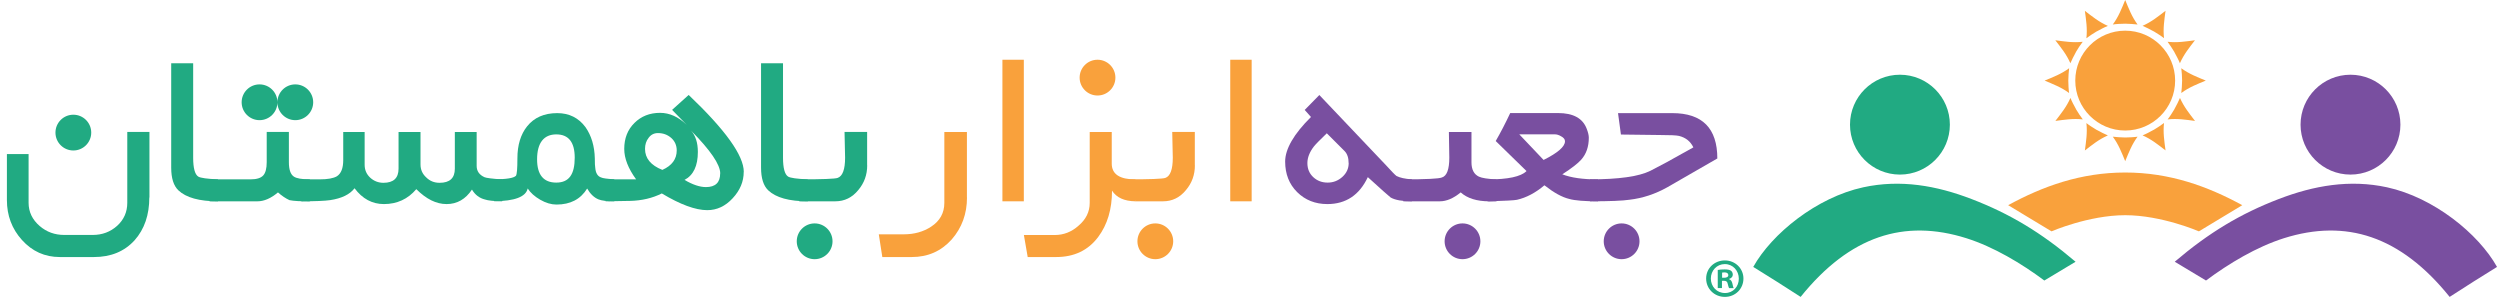 <svg xmlns="http://www.w3.org/2000/svg" width="362" height="43" viewBox="0 0 362 43"><g fill="none" fill-rule="evenodd" transform="translate(1)"><path fill="#21AA82" fill-rule="nonzero" d="M20.62 28.6C20.62 31.11 19.92 33.17 18.5 34.78 17.02 36.41 15.06 37.22 12.6 37.22L7.67 37.22C5.49 37.22 3.66 36.4 2.17 34.74.72 33.13-1.24344979e-14 31.2-1.24344979e-14 28.97L-1.24344979e-14 22.31 3.14 22.31 3.14 29.36C3.14 30.68 3.68 31.81 4.75 32.73 5.75 33.59 6.93 34.02 8.31 34.02L12.43 34.02C13.8 34.02 14.98 33.58 15.96 32.7 16.93 31.82 17.43 30.71 17.43 29.37L17.43 19.1 20.64 19.1 20.64 28.59 20.62 28.6ZM12.21 19.2C12.21 20.63 11.05 21.79 9.62 21.79 8.19 21.79 7.03 20.63 7.03 19.2 7.03 17.77 8.19 16.61 9.62 16.61 11.05 16.61 12.21 17.77 12.21 19.2ZM30.56 29.15C27.86 29.15 25.95 28.62 24.83 27.56 24.14 26.9 23.79 25.81 23.79 24.27L23.79 9.16 26.97 9.16 26.97 22.83C26.97 24.34 27.22 25.26 27.71 25.57 28.04 25.77 28.99 25.9 30.56 25.97L30.56 29.15Z"/><path fill="#21AA82" fill-rule="nonzero" d="M43.86,29.15 C42.51,29.16 41.53,29.11 40.91,28.98 C40.37,28.73 39.81,28.36 39.25,27.86 C38.23,28.72 37.24,29.15 36.28,29.15 L29.34,29.15 L29.34,25.97 L35.28,25.97 C36.16,25.97 36.77,25.78 37.11,25.41 C37.45,25.04 37.62,24.4 37.62,23.49 L37.62,19.1 L40.83,19.1 L40.83,23.49 C40.83,24.56 41.07,25.25 41.55,25.57 C41.93,25.83 42.7,25.97 43.86,25.97 L43.86,29.15 L43.86,29.15 Z M39.17,14.81 C39.17,16.24 38.01,17.4 36.58,17.4 C35.15,17.4 33.99,16.24 33.99,14.81 C33.99,13.38 35.15,12.22 36.58,12.22 C38.01,12.22 39.17,13.38 39.17,14.81 L39.17,14.81 Z M44.35,14.81 C44.35,16.24 43.19,17.4 41.76,17.4 C40.33,17.4 39.17,16.24 39.17,14.81 C39.17,13.38 40.33,12.22 41.76,12.22 C43.19,12.22 44.35,13.38 44.35,14.81 L44.35,14.81 Z"/><path fill="#21AA82" fill-rule="nonzero" d="M71.71,29.15 C70.49,29.13 69.66,29.04 69.23,28.89 C68.42,28.69 67.79,28.21 67.34,27.45 C66.41,28.85 65.18,29.55 63.67,29.55 C62.16,29.55 60.73,28.83 59.28,27.39 C58.06,28.83 56.49,29.55 54.59,29.55 C52.9,29.55 51.48,28.79 50.34,27.26 C49.66,28.15 48.48,28.73 46.8,28.98 C46.04,29.09 44.65,29.15 42.62,29.15 L42.62,25.97 L45.31,25.97 C46.46,25.97 47.28,25.82 47.79,25.52 C48.4,25.12 48.7,24.34 48.7,23.19 L48.7,19.11 L51.8,19.11 L51.8,23.85 C51.8,24.61 52.07,25.23 52.61,25.73 C53.15,26.22 53.79,26.47 54.52,26.47 C55.98,26.47 56.71,25.79 56.71,24.42 L56.71,19.11 L59.89,19.11 L59.89,23.81 C59.89,24.57 60.17,25.19 60.72,25.69 C61.24,26.21 61.88,26.47 62.65,26.47 C64.13,26.47 64.86,25.79 64.86,24.42 L64.86,19.11 L68.02,19.11 L68.02,24.03 C68.02,24.77 68.4,25.32 69.16,25.66 C69.4,25.77 70.25,25.88 71.71,25.98 L71.71,29.16 L71.71,29.15 Z"/><path fill="#21AA82" fill-rule="nonzero" d="M87.95,29.15 C86.88,29.15 86.12,29.06 85.66,28.87 C85.02,28.61 84.47,28.08 84.02,27.3 C83.07,28.85 81.59,29.62 79.58,29.62 C78.82,29.62 78.04,29.39 77.22,28.92 C76.41,28.45 75.81,27.91 75.41,27.29 C75.15,28.5 73.53,29.12 70.55,29.14 L70.55,25.96 C72.33,25.96 73.38,25.79 73.71,25.45 C73.85,25.24 73.92,24.4 73.92,22.94 C73.92,21.01 74.39,19.47 75.32,18.3 C76.34,17.02 77.8,16.38 79.69,16.38 C81.4,16.38 82.76,17.05 83.77,18.4 C84.64,19.64 85.09,21.16 85.13,22.95 C85.13,23.63 85.15,24.07 85.19,24.27 C85.25,25.06 85.54,25.54 86.06,25.7 C86.27,25.81 86.91,25.9 87.95,25.96 L87.95,29.14 L87.95,29.15 Z M82.22,22.83 C82.22,20.59 81.33,19.46 79.55,19.46 C77.77,19.46 76.77,20.66 76.77,23.07 C76.77,25.31 77.7,26.44 79.55,26.44 C81.4,26.44 82.22,25.24 82.22,22.83 Z"/><path fill="#21AA82" fill-rule="nonzero" d="M106.69 24.89C106.69 26.29 106.16 27.56 105.09 28.71 104.03 29.86 102.8 30.43 101.41 30.43 99.71 30.43 97.51 29.62 94.83 28.01 93.47 28.69 91.94 29.05 90.24 29.09L86.7 29.15 86.7 25.97 91.11 25.97C89.96 24.39 89.39 22.93 89.39 21.56 89.39 20.03 89.88 18.78 90.86 17.81 91.84 16.83 93.08 16.34 94.58 16.34 95.95 16.34 97.24 16.92 98.44 18.08L96.32 15.91 98.72 13.75C104.04 18.81 106.7 22.52 106.7 24.89L106.69 24.89ZM96.99 21.79C96.99 21.05 96.72 20.44 96.19 19.97 95.65 19.5 95.02 19.27 94.27 19.27 93.7 19.27 93.25 19.5 92.91 19.97 92.57 20.4 92.4 20.93 92.4 21.56 92.4 22.92 93.24 23.94 94.91 24.6 96.3 23.98 96.99 23.04 96.99 21.78L96.99 21.79ZM103.29 25.12C103.29 23.83 101.88 21.76 99.05 18.9 99.72 19.64 100.05 20.68 100.05 22 100.05 24.02 99.41 25.37 98.12 26.05 99.29 26.74 100.33 27.09 101.22 27.09 102.59 27.09 103.28 26.43 103.28 25.12L103.29 25.12ZM115.97 29.15C113.27 29.15 111.36 28.62 110.24 27.56 109.55 26.9 109.2 25.81 109.2 24.27L109.2 9.16 112.38 9.16 112.38 22.83C112.38 24.34 112.63 25.26 113.12 25.57 113.45 25.77 114.4 25.9 115.97 25.97L115.97 29.15 115.97 29.15Z"/><path fill="#21AA82" fill-rule="nonzero" d="M124.57,23.95 C124.57,25.31 124.14,26.5 123.28,27.52 C122.4,28.6 121.29,29.15 119.95,29.15 L114.73,29.15 L114.73,25.97 C118.07,25.97 119.92,25.9 120.29,25.76 C121.01,25.51 121.37,24.53 121.37,22.83 C121.37,22.48 121.36,21.87 121.33,21.01 C121.31,20.15 121.29,19.52 121.29,19.1 L124.56,19.1 L124.56,23.94 L124.57,23.95 Z"/><path fill="#F9A13C" fill-rule="nonzero" d="M139.02,28.6 C139.02,30.96 138.28,32.98 136.81,34.67 C135.28,36.37 133.36,37.22 131.02,37.22 L126.76,37.22 L126.25,33.93 L129.86,33.93 C131.38,33.93 132.71,33.56 133.83,32.82 C135.1,31.99 135.74,30.84 135.74,29.38 L135.74,19.11 L139.01,19.11 L139.01,28.6 L139.02,28.6 Z"/><polygon fill="#F9A13C" fill-rule="nonzero" points="147.25 29.15 144.15 29.15 144.15 8.65 147.25 8.65"/><path fill="#F9A13C" fill-rule="nonzero" d="M163.42,29.15 C161.79,29.13 160.66,28.61 160.02,27.6 C160.02,30.3 159.35,32.53 158.02,34.31 C156.57,36.25 154.54,37.22 151.93,37.22 L147.81,37.22 L147.26,34.03 L151.72,34.03 C153.02,34.03 154.16,33.58 155.16,32.69 C156.24,31.78 156.79,30.68 156.79,29.38 L156.79,19.11 L159.98,19.11 L159.98,23.69 C159.98,25.22 161.13,25.98 163.42,25.98 L163.42,29.16 L163.42,29.15 Z"/><path fill="#F9A13C" fill-rule="nonzero" d="M172.02,23.95 C172.02,25.31 171.59,26.5 170.73,27.52 C169.85,28.6 168.74,29.15 167.4,29.15 L163.41,29.15 L162.18,25.97 C165.52,25.97 167.37,25.9 167.74,25.76 C168.46,25.51 168.82,24.53 168.82,22.83 C168.82,22.48 168.81,21.87 168.78,21.01 C168.76,20.15 168.74,19.52 168.74,19.1 L172.01,19.1 L172.01,23.94 L172.02,23.95 Z"/><polygon fill="#F9A13C" fill-rule="nonzero" points="180.24 29.15 177.14 29.15 177.14 8.65 180.24 8.65"/><path fill="#794FA0" fill-rule="nonzero" d="M203.45,29.15 C202.05,29.15 201.02,28.97 200.37,28.6 C200.1,28.4 199,27.41 197.06,25.65 C195.84,28.25 193.88,29.55 191.2,29.55 C189.45,29.55 187.99,28.97 186.83,27.82 C185.67,26.67 185.09,25.19 185.09,23.39 C185.09,21.59 186.34,19.4 188.83,16.94 L187.92,15.92 L190.04,13.76 L199.68,23.91 C200.49,24.8 201,25.33 201.21,25.48 C201.69,25.73 202.43,25.9 203.44,25.97 L203.44,29.15 L203.45,29.15 Z M194.28,23.61 C194.28,22.84 194.08,22.26 193.69,21.87 L191.12,19.3 C190.14,20.25 189.51,20.88 189.25,21.21 C188.62,22.03 188.31,22.83 188.31,23.61 C188.31,24.44 188.59,25.12 189.16,25.65 C189.73,26.18 190.42,26.44 191.24,26.44 C192.06,26.44 192.75,26.17 193.37,25.62 C193.98,25.07 194.29,24.4 194.29,23.61 L194.28,23.61 Z"/><path fill="#794FA0" fill-rule="nonzero" d="M215.69,29.15 L214.65,29.15 C212.85,29.15 211.47,28.72 210.51,27.86 C209.46,28.72 208.46,29.15 207.48,29.15 L202.2,29.15 L202.2,25.97 C205.5,25.97 207.36,25.88 207.78,25.7 C208.5,25.49 208.86,24.53 208.86,22.83 C208.86,22.44 208.85,21.82 208.83,20.99 C208.81,20.15 208.8,19.52 208.8,19.11 L212.07,19.11 L212.07,23.5 C212.07,24.55 212.43,25.24 213.15,25.58 C213.58,25.78 214.42,25.91 215.69,25.98 L215.69,29.16 L215.69,29.15 Z"/><path fill="#794FA0" fill-rule="nonzero" d="M230.4,29.15 C228.43,29.15 227.05,29.04 226.24,28.81 C225.18,28.56 223.98,27.89 222.63,26.83 C221.33,27.93 220.01,28.62 218.66,28.93 C218.33,29.01 216.92,29.08 214.42,29.16 L214.42,25.98 C217.36,25.98 219.23,25.58 220.04,24.77 L215.58,20.42 C216.29,19.19 216.99,17.84 217.68,16.37 L224.6,16.37 C226.81,16.37 228.19,17.13 228.76,18.66 C228.96,19.18 229.06,19.6 229.06,19.93 C229.06,21.23 228.7,22.29 227.96,23.12 C227.48,23.66 226.57,24.37 225.22,25.24 C226.47,25.73 228.19,25.98 230.4,25.98 L230.4,29.16 L230.4,29.15 Z M225.61,20.45 C225.61,20.17 225.42,19.93 225.04,19.73 C224.72,19.54 224.42,19.45 224.11,19.45 L218.99,19.45 L222.51,23.16 C224.58,22.13 225.61,21.22 225.61,20.46 L225.61,20.45 Z"/><path fill="#794FA0" fill-rule="nonzero" d="M247.68 22.94 240.42 27.12C238.67 28.1 236.85 28.7 234.97 28.92 234.01 29.07 232.1 29.15 229.24 29.15L229.24 25.97C233.39 25.97 236.29 25.56 237.96 24.74 238.1 24.67 238.88 24.26 240.3 23.51 241.16 23.03 242.46 22.31 244.2 21.34 243.78 20.47 243.09 19.92 242.12 19.68 241.73 19.59 240.81 19.55 239.36 19.55L233.71 19.48 233.29 16.38 241.15 16.38C245.5 16.38 247.67 18.57 247.67 22.96L247.68 22.94ZM236.4 34.94C236.4 36.37 235.24 37.53 233.81 37.53 232.38 37.53 231.22 36.37 231.22 34.94 231.22 33.51 232.38 32.35 233.81 32.35 235.24 32.35 236.4 33.51 236.4 34.94ZM213.36 34.94C213.36 36.37 212.2 37.53 210.77 37.53 209.34 37.53 208.18 36.37 208.18 34.94 208.18 33.51 209.34 32.35 210.77 32.35 212.2 32.35 213.36 33.51 213.36 34.94Z"/><path fill="#F9A13C" fill-rule="nonzero" d="M168.88,34.94 C168.88,36.37 167.72,37.53 166.29,37.53 C164.86,37.53 163.7,36.37 163.7,34.94 C163.7,33.51 164.86,32.35 166.29,32.35 C167.72,32.35 168.88,33.51 168.88,34.94 Z"/><path fill="#21AA82" fill-rule="nonzero" d="M119.55,34.94 C119.55,36.37 118.39,37.53 116.96,37.53 C115.53,37.53 114.37,36.37 114.37,34.94 C114.37,33.51 115.53,32.35 116.96,32.35 C118.39,32.35 119.55,33.51 119.55,34.94 Z"/><path fill="#F9A13C" fill-rule="nonzero" d="M160.51,11.24 C160.51,12.67 159.35,13.83 157.92,13.83 C156.49,13.83 155.33,12.67 155.33,11.24 C155.33,9.81 156.49,8.65 157.92,8.65 C159.35,8.65 160.51,9.81 160.51,11.24 Z"/><path fill="#21AA82" d="M299.56 37.89 295.02 40.62C291.71 38.15 287.68 35.74 283.72 34.49 274.75 31.67 266.87 34.13 259.73 42.99 257.92 41.81 254.72 39.78 252.87 38.65 255.56 33.84 262.04 28.59 268.8 27.12 274.2 25.95 279.4 26.87 284.48 28.82 290.01 30.94 294.58 33.68 299.54 37.9L299.56 37.89ZM281.34 18.05C281.34 22.04 278.1 25.28 274.11 25.28 270.12 25.28 266.88 22.04 266.88 18.05 266.88 14.06 270.12 10.82 274.11 10.82 278.1 10.82 281.34 14.06 281.34 18.05Z"/><path fill="#794FA0" d="M313.89 37.89 318.43 40.62C321.74 38.15 325.77 35.74 329.72 34.49 338.69 31.67 346.57 34.13 353.71 42.99 355.52 41.81 358.72 39.78 360.57 38.65 357.88 33.84 351.4 28.59 344.64 27.12 339.24 25.95 334.04 26.87 328.96 28.82 323.43 30.94 318.86 33.68 313.9 37.9L313.89 37.89ZM332.12 18.05C332.12 22.04 335.36 25.28 339.35 25.28 343.34 25.28 346.58 22.04 346.58 18.05 346.58 14.06 343.34 10.82 339.35 10.82 335.36 10.82 332.12 14.06 332.12 18.05Z"/><path fill="#F9A13C" fill-rule="nonzero" d="M306.73 31.16C312.02 31.16 317.4 33.5 317.4 33.5L323.68 29.71C318.66 26.97 313.16 24.98 306.73 24.98 300.3 24.98 294.8 26.97 289.78 29.71L296.06 33.5C296.06 33.5 301.44 31.16 306.73 31.16ZM313.96 11.67C313.96 15.66 310.72 18.9 306.73 18.9 302.74 18.9 299.5 15.66 299.5 11.67 299.5 7.68 302.74 4.44 306.73 4.44 310.72 4.44 313.96 7.68 313.96 11.67ZM306.73 3.43C306.15 3.44 305.41 3.47 304.93 3.55 305.78 2.41 306.23 1.21 306.73 0 307.23 1.21 307.68 2.41 308.52 3.55 308.05 3.48 307.3 3.45 306.73 3.43ZM306.73 19.91C307.31 19.9 308.05 19.87 308.52 19.79 307.68 20.93 307.23 22.13 306.73 23.34 306.23 22.13 305.78 20.93 304.93 19.79 305.4 19.86 306.15 19.89 306.73 19.91ZM302.61 4.54C302.11 4.84 301.49 5.24 301.11 5.54 301.27 4.13 301.06 2.87 300.89 1.57 301.93 2.37 302.92 3.18 304.22 3.75 303.77 3.92 303.12 4.27 302.61 4.55L302.61 4.54ZM310.85 18.81C311.35 18.51 311.97 18.11 312.35 17.81 312.19 19.22 312.4 20.48 312.57 21.78 311.53 20.98 310.54 20.17 309.24 19.6 309.69 19.43 310.35 19.08 310.85 18.8L310.85 18.81ZM299.59 7.55C299.31 8.06 298.97 8.72 298.79 9.16 298.23 7.86 297.41 6.87 296.61 5.83 297.91 6 299.17 6.21 300.58 6.05 300.28 6.42 299.88 7.05 299.58 7.55L299.59 7.55ZM313.86 15.79C314.14 15.28 314.48 14.62 314.66 14.18 315.23 15.48 316.04 16.47 316.84 17.51 315.54 17.34 314.28 17.13 312.87 17.29 313.17 16.92 313.57 16.29 313.87 15.79L313.86 15.79ZM298.49 11.67C298.5 12.25 298.53 12.99 298.61 13.47 297.47 12.63 296.27 12.18 295.06 11.67 296.27 11.17 297.47 10.72 298.61 9.88 298.54 10.35 298.51 11.09 298.49 11.67L298.49 11.67ZM314.97 11.67C314.96 11.09 314.92 10.35 314.85 9.88 315.99 10.72 317.19 11.17 318.4 11.67 317.19 12.17 315.99 12.62 314.85 13.47 314.92 13 314.95 12.26 314.97 11.67L314.97 11.67ZM299.59 15.79C299.89 16.29 300.29 16.91 300.59 17.29 299.18 17.13 297.92 17.34 296.62 17.51 297.42 16.47 298.23 15.48 298.8 14.18 298.97 14.63 299.32 15.29 299.6 15.79L299.59 15.79ZM313.86 7.55C313.56 7.05 313.16 6.43 312.86 6.05 314.27 6.21 315.53 6 316.83 5.83 316.03 6.87 315.22 7.86 314.65 9.16 314.48 8.71 314.13 8.06 313.85 7.55L313.86 7.55ZM302.61 18.81C303.12 19.09 303.78 19.43 304.22 19.61 302.92 20.17 301.93 20.99 300.89 21.79 301.06 20.49 301.27 19.23 301.11 17.82 301.48 18.12 302.11 18.52 302.61 18.82L302.61 18.81ZM310.85 4.54C310.34 4.26 309.68 3.92 309.24 3.74 310.54 3.17 311.53 2.36 312.57 1.56 312.4 2.86 312.19 4.12 312.35 5.53 311.98 5.23 311.35 4.83 310.85 4.53L310.85 4.54Z"/><path fill="#21AA82" fill-rule="nonzero" d="M251.45,40.33 C251.45,41.82 250.28,42.99 248.76,42.99 C247.24,42.99 246.05,41.82 246.05,40.33 C246.05,38.84 247.25,37.71 248.76,37.71 C250.27,37.71 251.45,38.88 251.45,40.33 Z M246.73,40.33 C246.73,41.5 247.59,42.43 248.78,42.43 C249.97,42.43 250.78,41.5 250.78,40.35 C250.78,39.2 249.93,38.24 248.76,38.24 C247.59,38.24 246.73,39.18 246.73,40.34 L246.73,40.33 Z M248.34,41.71 L247.73,41.71 L247.73,39.09 C247.97,39.04 248.31,39.01 248.74,39.01 C249.24,39.01 249.46,39.09 249.65,39.2 C249.79,39.31 249.91,39.52 249.91,39.78 C249.91,40.07 249.69,40.29 249.37,40.39 L249.37,40.42 C249.63,40.52 249.77,40.71 249.85,41.06 C249.93,41.46 249.98,41.62 250.04,41.72 L249.38,41.72 C249.3,41.62 249.25,41.38 249.17,41.08 C249.12,40.79 248.96,40.66 248.63,40.66 L248.34,40.66 L248.34,41.72 L248.34,41.71 Z M248.36,40.22 L248.65,40.22 C248.99,40.22 249.26,40.11 249.26,39.84 C249.26,39.6 249.08,39.44 248.7,39.44 C248.54,39.44 248.43,39.46 248.36,39.47 L248.36,40.22 L248.36,40.22 Z"/></g></svg>